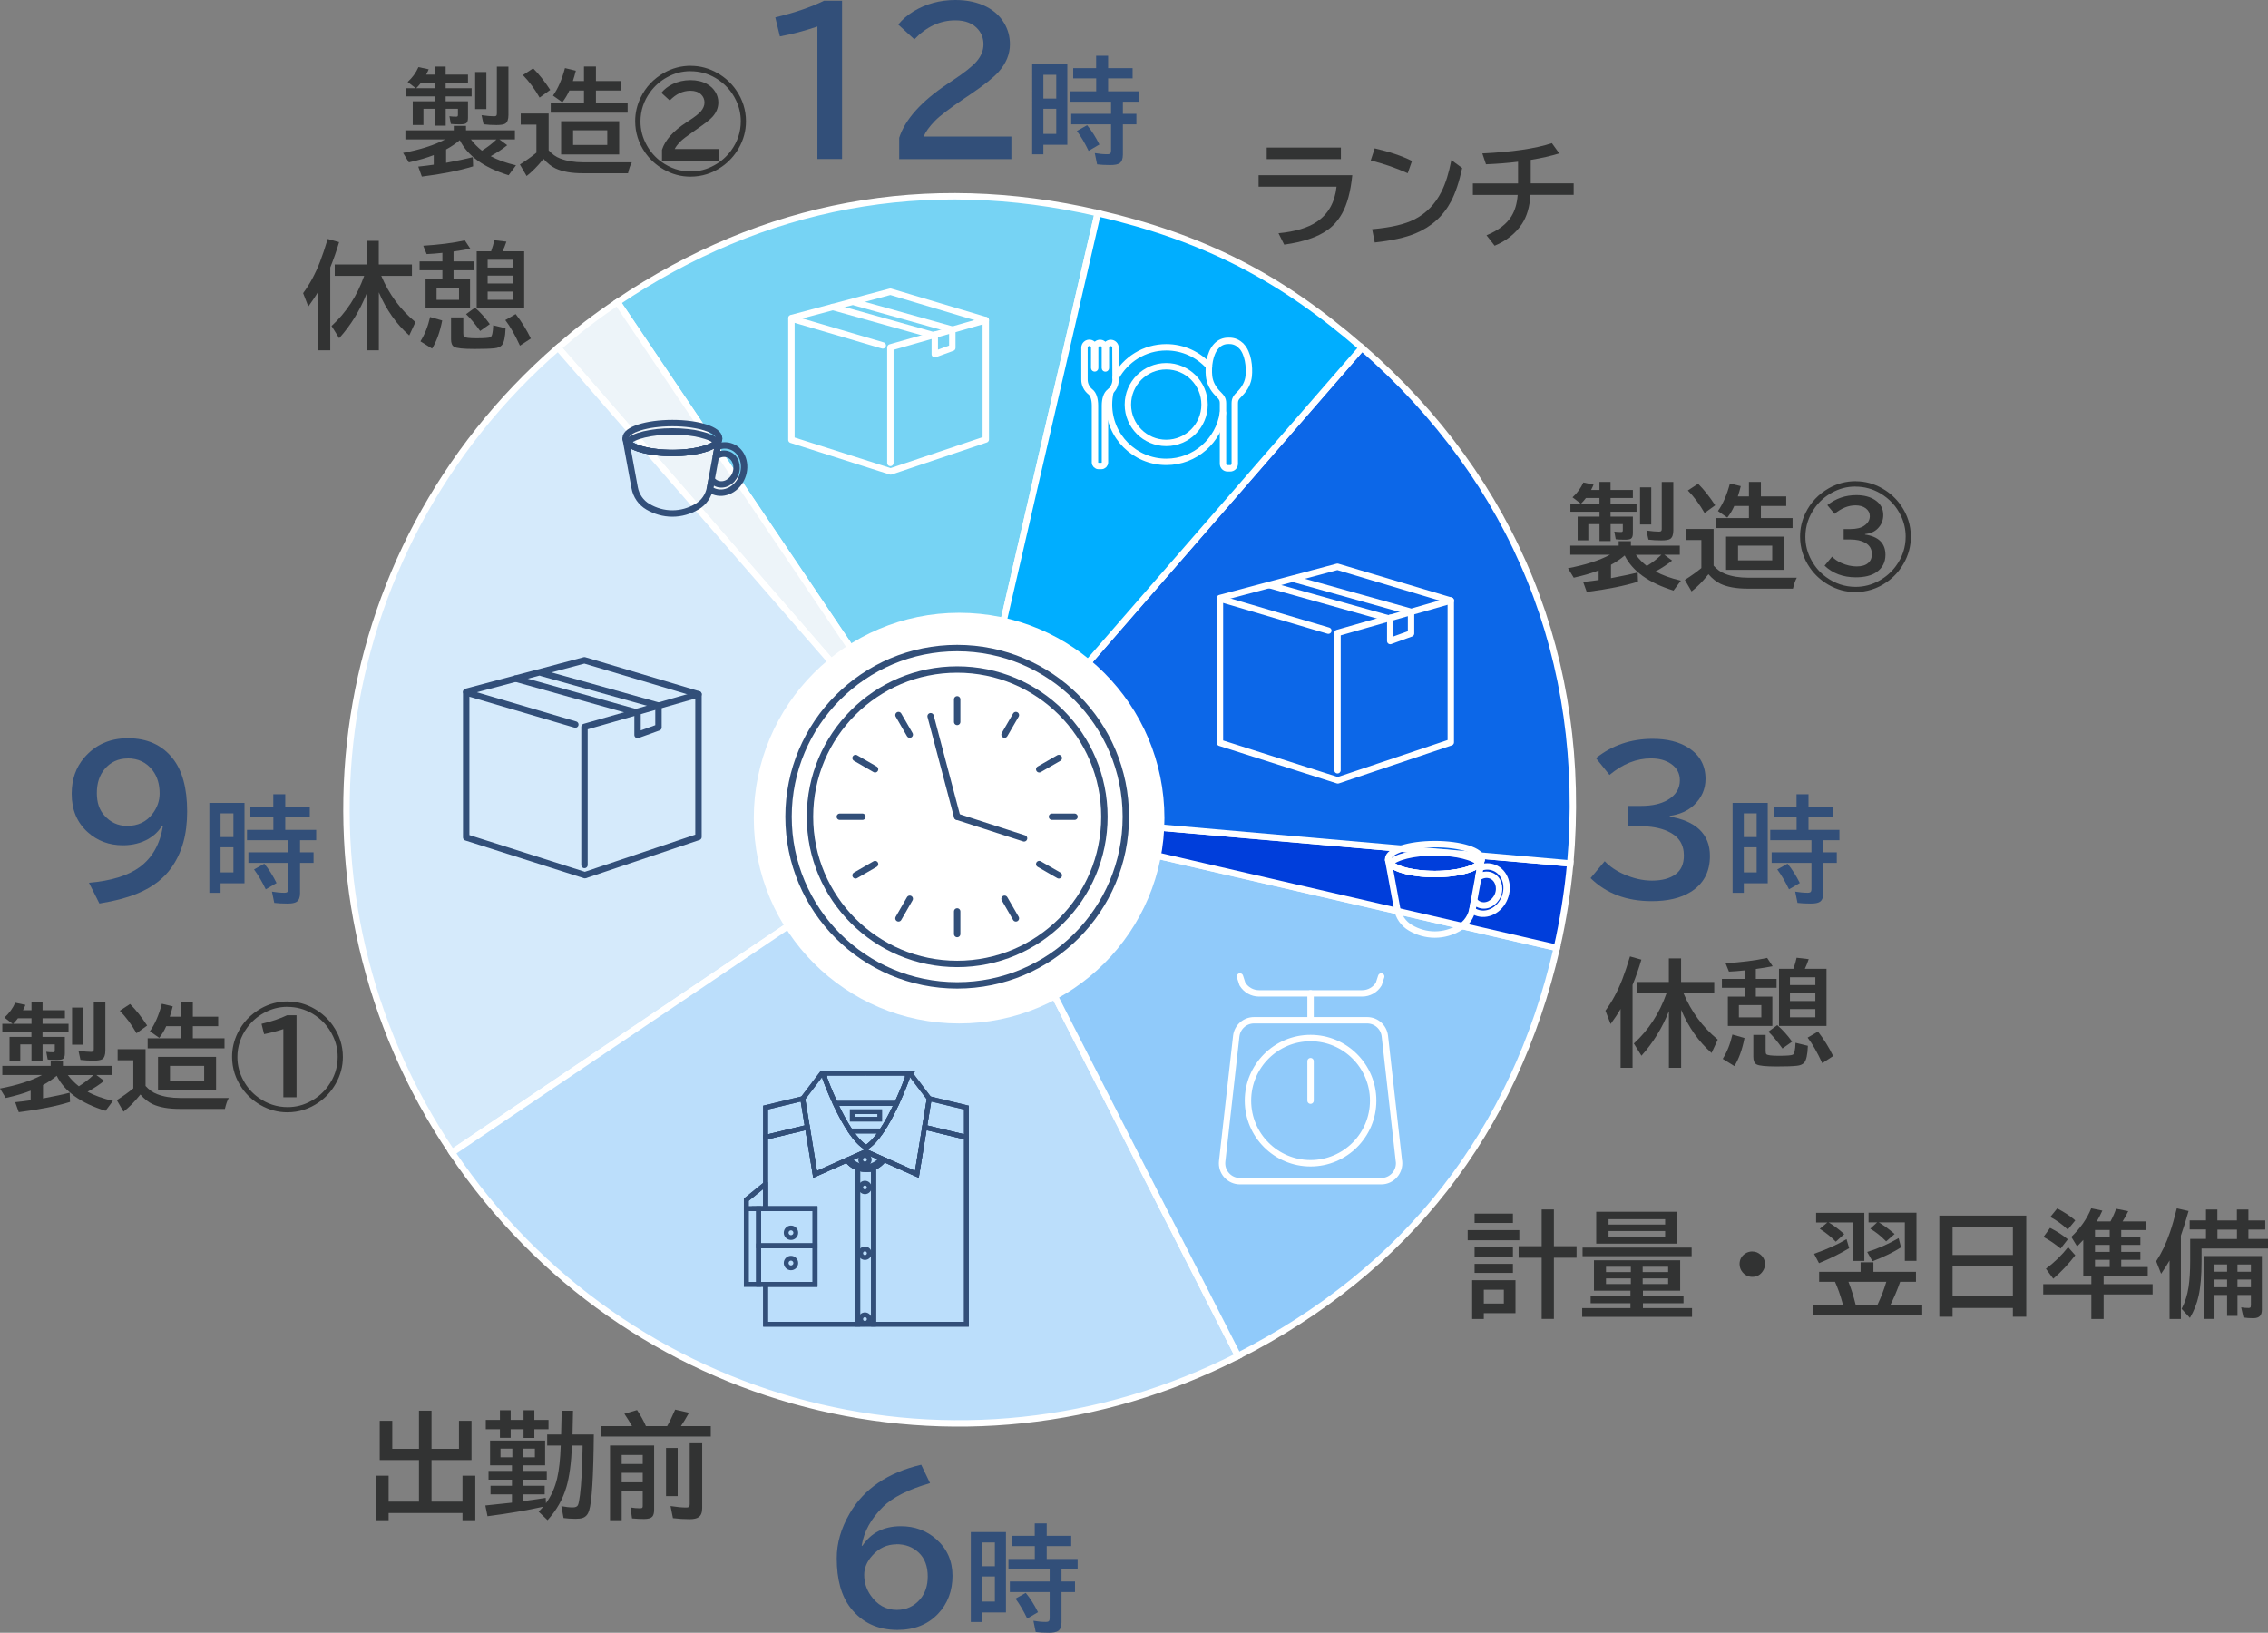 <?xml version="1.0" encoding="UTF-8"?>
<svg id="_レイヤー_2" data-name="レイヤー 2" xmlns="http://www.w3.org/2000/svg" viewBox="0 0 354.35 255.09">
  <rect x="0" y="0" width="354.35" height="255.09" fill="#808080" stroke="none"/>
  <defs>
    <style>
      .cls-1 {
        fill: #bbdefb;
      }

      .cls-1, .cls-2, .cls-3, .cls-4, .cls-5, .cls-6, .cls-7, .cls-8, .cls-9, .cls-10 {
        stroke: #fff;
      }

      .cls-1, .cls-2, .cls-11, .cls-4, .cls-5, .cls-6, .cls-7, .cls-8, .cls-9, .cls-10 {
        stroke-miterlimit: 10;
      }

      .cls-12 {
        fill: #fff;
      }

      .cls-2, .cls-13, .cls-3, .cls-11 {
        fill: none;
      }

      .cls-14 {
        fill: #323333;
      }

      .cls-13, .cls-3 {
        stroke-linecap: round;
        stroke-linejoin: round;
      }

      .cls-13, .cls-11 {
        stroke: #324f79;
      }

      .cls-11 {
        stroke-width: .75px;
      }

      .cls-4 {
        fill: #0c67e8;
      }

      .cls-5 {
        fill: #003edb;
      }

      .cls-15 {
        fill: #324f79;
      }

      .cls-6 {
        fill: #90cafa;
      }

      .cls-7 {
        fill: #76d3f4;
      }

      .cls-8 {
        fill: #d5eafb;
      }

      .cls-9 {
        fill: #edf4f9;
      }

      .cls-10 {
        fill: #00aeff;
      }
    </style>
  </defs>
  <g id="_レイヤー_1-2" data-name="レイヤー 1">
    <g>
      <g>
        <path class="cls-14" d="M196.65,27.37h14.63c-.26,2.55-.79,4.55-1.6,5.99-.61,1.08-1.37,1.95-2.29,2.59-1.55,1.1-3.8,1.86-6.75,2.27l-.89-1.78c2.61-.25,4.6-.85,5.99-1.79,1.79-1.21,2.82-3.04,3.08-5.48h-12.18v-1.8Zm1.26-4.31h11.59v1.8h-11.59v-1.8Z"/>
        <path class="cls-14" d="M219.93,27.06c-1.85-.83-3.78-1.49-5.77-1.99l.62-1.89c2.31,.53,4.26,1.18,5.83,1.97l-.67,1.91Zm-5.55,8.75c2.9-.25,5.12-.76,6.66-1.56,1.82-.94,3.21-2.38,4.18-4.32,.63-1.25,1.15-2.89,1.54-4.92l1.69,1.24c-.47,2.17-1.05,3.89-1.72,5.17-1.22,2.33-3.08,4.01-5.59,5.05-1.58,.66-3.7,1.12-6.35,1.41l-.41-2.07Z"/>
        <path class="cls-14" d="M237.18,28.65v-3.38c-1.49,.19-3.16,.32-5.01,.4l-.57-1.7c4.66-.22,8.28-.75,10.87-1.6l1.15,1.6c-1.31,.4-2.79,.74-4.46,1.01v3.67h6.71v1.8h-6.75c-.12,1.89-.58,3.42-1.36,4.58-1,1.48-2.41,2.6-4.24,3.36l-1.27-1.63c1.83-.75,3.13-1.74,3.89-2.96,.55-.88,.88-2,.98-3.34h-7v-1.8h7.06Z"/>
      </g>
      <g>
        <path class="cls-14" d="M258.66,89.29c1.07,.58,2.39,1.06,3.96,1.43l-1.15,1.55c-3.87-1.2-6.41-3.03-7.63-5.48-.63,.53-1.34,1.02-2.14,1.45v2.09c1.75-.33,3.14-.62,4.17-.89l.05,1.44c-2.13,.66-4.8,1.2-8.01,1.6l-.56-1.56c.89-.09,1.7-.19,2.42-.3v-1.5c-1,.4-2.29,.78-3.89,1.14l-.9-1.48c2.7-.51,4.89-1.21,6.57-2.11h-6.21v-1.42h7.56v-.7h1.91v.7h7.64v1.42h-2.42l1.22,.91c-.71,.58-1.58,1.15-2.59,1.71Zm-10.09-12.74h1.33v-1.26h1.73v1.26h3.49v1.26h-3.49v.87h4.06v1.27h-4.06v.77h3.49v2.59c0,.44-.1,.72-.3,.85-.16,.11-.48,.16-.96,.16-.66,0-1.13-.02-1.42-.07l-.22-1.2c.32,.05,.67,.07,1.05,.07,.13,0,.21-.03,.24-.08,.02-.04,.04-.11,.04-.23v-.92h-1.91v2.64h-1.73v-2.64h-1.75v2.53h-1.67v-3.7h3.42v-.77h-4.55v-1.27h1.61l-1.28-.98c.74-.67,1.31-1.45,1.69-2.32l1.6,.34c-.11,.27-.24,.54-.39,.83Zm-.79,1.26c-.24,.32-.49,.61-.75,.87h2.87v-.87h-2.12Zm9.52,10.62c.87-.54,1.62-1.12,2.27-1.75h-3.99c.52,.69,1.1,1.27,1.72,1.75Zm-1.06-12.29h1.75v5.8h-1.75v-5.8Zm3.4-.84h1.8v7.56c0,.68-.16,1.12-.49,1.34-.24,.15-.7,.23-1.37,.23-.73,0-1.41-.04-2.03-.12l-.31-1.42c.84,.11,1.48,.17,1.93,.17,.23,0,.37-.05,.41-.15,.04-.08,.05-.19,.05-.34v-7.25Z"/>
        <path class="cls-14" d="M267.74,88.39c.53,.59,1.12,1.02,1.79,1.27,1.02,.4,2.23,.6,3.62,.6h7.58c-.23,.4-.43,.97-.6,1.71h-7.06c-1.76,0-3.17-.25-4.25-.75-.66-.31-1.29-.81-1.89-1.5-.04,.04-.08,.08-.12,.14-.8,1-1.64,1.85-2.52,2.54l-1.05-1.8c.98-.62,1.84-1.23,2.58-1.85v-4.38h-2.45v-1.73h4.36v5.75Zm-1.42-8.24c-.77-1.35-1.64-2.52-2.61-3.52l1.6-1.05c.91,.91,1.8,2.03,2.67,3.37l-1.66,1.2Zm5.2-2.59h1.73v-2.27h1.87v2.27h3.96v1.49h-3.96v1.89h4.95v1.56h-12.01v-1.56h5.19v-1.89h-2.29c-.29,.67-.66,1.28-1.09,1.82l-1.46-1.03c.77-1.08,1.4-2.51,1.87-4.3l1.7,.41c-.15,.6-.3,1.13-.46,1.6Zm7.23,6.28v5.19h-9.07v-5.19h9.07Zm-7.2,1.41v2.3h5.34v-2.3h-5.34Z"/>
        <path class="cls-14" d="M289.93,75.19c1.47,0,2.87,.38,4.19,1.14,1.16,.67,2.12,1.54,2.87,2.62,1.04,1.49,1.56,3.13,1.56,4.91,0,1.48-.38,2.89-1.14,4.21-.67,1.16-1.54,2.12-2.62,2.87-1.49,1.04-3.13,1.56-4.92,1.56-1.48,0-2.88-.38-4.2-1.14-1.16-.67-2.12-1.54-2.87-2.62-1.04-1.49-1.56-3.13-1.56-4.92,0-1.27,.28-2.49,.85-3.67,.8-1.65,2.02-2.94,3.65-3.87,1.29-.73,2.69-1.1,4.19-1.1Zm-.06,.83c-1.29,0-2.52,.32-3.68,.97-1.04,.57-1.9,1.34-2.6,2.29-1.01,1.38-1.52,2.92-1.52,4.6,0,1.29,.32,2.53,.97,3.69,.57,1.04,1.33,1.91,2.28,2.6,1.39,1.01,2.92,1.52,4.61,1.52,1.29,0,2.52-.32,3.68-.97,1.04-.57,1.91-1.34,2.61-2.29,1.01-1.38,1.52-2.91,1.52-4.59,0-1.12-.24-2.2-.73-3.23-.7-1.49-1.78-2.67-3.23-3.53-1.2-.7-2.49-1.05-3.89-1.05Zm-1.81,6.64h1.06c.94,0,1.66-.18,2.15-.53,.58-.4,.87-.9,.87-1.48,0-.5-.21-.91-.62-1.22-.42-.32-.96-.47-1.63-.47-1.1,0-2.19,.44-3.27,1.32l-1.12-1.36c1.32-1.04,2.83-1.56,4.53-1.56,1.19,0,2.17,.26,2.94,.77,.85,.57,1.27,1.35,1.27,2.33,0,.84-.3,1.56-.89,2.14-.48,.48-1.13,.76-1.96,.85v.07c2.13,.31,3.19,1.37,3.19,3.17,0,1.16-.47,2.07-1.42,2.72-.78,.53-1.85,.79-3.22,.79-1.97,0-3.6-.61-4.87-1.82l1.17-1.41c.38,.4,.86,.73,1.45,.99,.81,.36,1.61,.54,2.39,.54s1.37-.17,1.78-.52c.4-.33,.6-.8,.6-1.41,0-.79-.35-1.38-1.06-1.78-.59-.33-1.36-.5-2.32-.5h-1.03v-1.65Z"/>
      </g>
      <g>
        <path class="cls-14" d="M76.66,24.4c1.07,.58,2.39,1.06,3.96,1.43l-1.15,1.55c-3.87-1.2-6.41-3.03-7.63-5.48-.63,.53-1.34,1.02-2.14,1.45v2.09c1.75-.33,3.14-.62,4.17-.89l.05,1.44c-2.13,.66-4.8,1.2-8.01,1.6l-.56-1.56c.89-.09,1.7-.19,2.42-.3v-1.5c-1,.4-2.29,.78-3.89,1.14l-.9-1.48c2.7-.51,4.89-1.21,6.57-2.11h-6.21v-1.42h7.56v-.7h1.91v.7h7.64v1.42h-2.42l1.22,.91c-.71,.58-1.58,1.15-2.59,1.71Zm-10.09-12.74h1.33v-1.26h1.73v1.26h3.49v1.26h-3.49v.87h4.06v1.27h-4.06v.77h3.49v2.59c0,.44-.1,.72-.3,.85-.16,.11-.48,.16-.96,.16-.66,0-1.13-.02-1.42-.07l-.22-1.2c.32,.05,.67,.07,1.05,.07,.13,0,.21-.03,.24-.08,.02-.04,.04-.11,.04-.23v-.92h-1.91v2.64h-1.73v-2.64h-1.75v2.53h-1.67v-3.7h3.42v-.77h-4.55v-1.27h1.61l-1.28-.98c.74-.67,1.31-1.45,1.69-2.32l1.6,.34c-.11,.27-.24,.54-.39,.83Zm-.79,1.26c-.24,.32-.49,.61-.75,.87h2.87v-.87h-2.12Zm9.52,10.62c.87-.54,1.62-1.12,2.27-1.75h-3.99c.52,.69,1.1,1.27,1.72,1.75Zm-1.06-12.29h1.75v5.8h-1.75v-5.8Zm3.4-.84h1.8v7.56c0,.68-.16,1.12-.49,1.34-.24,.15-.7,.23-1.37,.23-.73,0-1.41-.04-2.03-.12l-.31-1.42c.84,.11,1.48,.17,1.93,.17,.23,0,.37-.05,.41-.15,.04-.08,.05-.19,.05-.34v-7.25Z"/>
        <path class="cls-14" d="M85.73,23.49c.53,.59,1.12,1.02,1.79,1.27,1.02,.4,2.23,.6,3.62,.6h7.58c-.23,.4-.43,.97-.6,1.71h-7.06c-1.76,0-3.17-.25-4.25-.75-.66-.31-1.29-.81-1.89-1.5-.04,.04-.08,.08-.12,.14-.8,1-1.64,1.85-2.52,2.54l-1.05-1.8c.98-.62,1.84-1.23,2.58-1.85v-4.38h-2.45v-1.73h4.36v5.75Zm-1.42-8.24c-.77-1.35-1.64-2.52-2.61-3.52l1.6-1.05c.91,.91,1.8,2.03,2.67,3.37l-1.66,1.2Zm5.2-2.59h1.73v-2.27h1.87v2.27h3.96v1.49h-3.96v1.89h4.95v1.56h-12.01v-1.56h5.19v-1.89h-2.29c-.29,.67-.66,1.28-1.09,1.82l-1.46-1.03c.77-1.08,1.4-2.51,1.87-4.3l1.7,.41c-.15,.6-.3,1.13-.46,1.6Zm7.23,6.28v5.19h-9.07v-5.19h9.07Zm-7.2,1.41v2.3h5.34v-2.3h-5.34Z"/>
        <path class="cls-14" d="M107.93,10.29c1.47,0,2.87,.38,4.19,1.14,1.16,.67,2.12,1.54,2.87,2.62,1.04,1.49,1.56,3.13,1.56,4.91,0,1.48-.38,2.89-1.14,4.21-.67,1.16-1.54,2.12-2.62,2.87-1.49,1.04-3.13,1.56-4.92,1.56-1.48,0-2.88-.38-4.2-1.14-1.16-.67-2.12-1.54-2.87-2.62-1.04-1.49-1.56-3.13-1.56-4.92,0-1.27,.28-2.49,.85-3.67,.8-1.65,2.02-2.94,3.65-3.87,1.29-.73,2.69-1.1,4.19-1.1Zm-.06,.83c-1.29,0-2.52,.32-3.68,.97-1.04,.57-1.9,1.34-2.6,2.29-1.01,1.38-1.52,2.92-1.52,4.6,0,1.29,.32,2.53,.97,3.69,.57,1.04,1.33,1.91,2.28,2.6,1.39,1.01,2.92,1.52,4.61,1.52,1.29,0,2.52-.32,3.68-.97,1.04-.57,1.91-1.34,2.61-2.29,1.01-1.38,1.52-2.91,1.52-4.59,0-1.12-.24-2.2-.73-3.23-.7-1.49-1.78-2.67-3.23-3.53-1.2-.7-2.49-1.05-3.89-1.05Zm-4.44,13.98v-1.7c.49-1.52,1.76-2.94,3.81-4.28l.41-.27c.9-.58,1.51-1.06,1.85-1.45,.38-.45,.57-.91,.57-1.38,0-.5-.18-.93-.54-1.27-.4-.38-.96-.57-1.66-.57-1.19,0-2.26,.51-3.23,1.52l-1.31-1.2c.46-.56,1.04-1.01,1.72-1.34,.88-.43,1.83-.64,2.82-.64s1.85,.2,2.58,.6c.57,.32,1.02,.74,1.33,1.27,.3,.49,.45,1.03,.45,1.61,0,.82-.3,1.57-.91,2.25-.39,.43-1.13,1.02-2.24,1.78l-.47,.33-.21,.15c-1.1,.76-1.79,1.29-2.08,1.59-.46,.47-.76,.87-.9,1.18h6.92v1.84h-8.91Z"/>
      </g>
      <g>
        <path class="cls-14" d="M67.42,226.36h4.29v-4.38h1.96v6.13h-6.25v6.5h4.84v-4.05h2v6.95h-2v-1.12h-11.54v1.12h-1.98v-6.95h1.98v4.05h4.74v-6.5h-6.13v-6.13h1.96v4.38h4.17v-5.96h1.96v5.96Z"/>
        <path class="cls-14" d="M85.29,234.87c.82-1.12,1.41-2.42,1.76-3.91,.3-1.29,.49-2.99,.56-5.11h-2.12v-1.73h2.18l.09-3.71h1.77l-.08,3.71h3.33c-.06,6.55-.3,10.52-.74,11.9-.19,.6-.53,.98-1.02,1.14-.25,.09-.62,.13-1.12,.13-.65,0-1.27-.04-1.85-.12l-.34-1.85c.67,.13,1.26,.19,1.78,.19,.42,0,.68-.11,.8-.34,.11-.22,.22-.76,.33-1.62,.21-1.69,.35-4.12,.4-7.27v-.43s-1.65,0-1.65,0c-.12,2.74-.41,4.9-.87,6.46-.57,1.95-1.56,3.68-2.95,5.19l-1.39-1.32c.29-.29,.53-.55,.73-.78-2.55,.57-5.46,1.07-8.72,1.49l-.34-1.68c.78-.07,2.17-.22,4.16-.44v-1.3h-3.35v-1.34h3.35v-.95h-3.66v-1.37h3.66v-.87h-3.42v-3.88h8.6v3.88h-3.47v.87h3.73v1.37h-3.73v.95h3.4v1.34h-3.4v1.07c1.68-.23,2.86-.4,3.56-.52l.04,.85Zm-7.18-13.03v-1.51h1.68v1.51h2.01v-1.51h1.69v1.51h2.21v1.46h-2.21v1.36h-1.69v-1.36h-2.01v1.34h-1.68v-1.34h-2.21v-1.46h2.21Zm.09,4.49v1.35h1.85v-1.35h-1.85Zm5.37,1.35v-1.35h-1.92v1.35h1.92Z"/>
        <path class="cls-14" d="M98.75,222.82c-.28-.52-.68-1.16-1.2-1.94l1.98-.58c.58,.87,1.04,1.71,1.39,2.52h3.31c.38-.64,.79-1.51,1.26-2.59l2.16,.5c-.43,.79-.86,1.49-1.27,2.09h4.67v1.62h-17.1v-1.62h4.8Zm3.45,3.01v10.05c0,.51-.1,.87-.29,1.08-.22,.24-.64,.36-1.28,.36-.58,0-1.21-.03-1.88-.09l-.25-1.71c.53,.09,1.03,.13,1.52,.13,.19,0,.31-.04,.35-.11,.04-.06,.05-.16,.05-.3v-2.23h-3.29v4.5h-1.82v-11.67h6.89Zm-5.07,1.49v1.41h3.29v-1.41h-3.29Zm0,2.79v1.48h3.29v-1.48h-3.29Zm6.93-3.88h1.82v7.52h-1.82v-7.52Zm3.71-.74h1.94v10.12c0,.69-.18,1.16-.55,1.42-.29,.21-.75,.32-1.4,.32-.86,0-1.73-.05-2.62-.16l-.38-1.89c.97,.15,1.79,.23,2.44,.23,.28,0,.44-.06,.5-.18,.04-.08,.06-.21,.06-.39v-9.47Z"/>
      </g>
      <g>
        <path class="cls-14" d="M229.31,192.19h8.07v1.58h-8.07v-1.58Zm7.47,7.82v5.15h-4.95v.91h-1.82v-6.06h6.77Zm-6.39-10.4h5.99v1.46h-5.99v-1.46Zm0,5.27h5.99v1.46h-5.99v-1.46Zm0,2.58h5.99v1.41h-5.99v-1.41Zm1.44,4.04v2.16h3.13v-2.16h-3.13Zm9.04-6.8v-5.74h1.91v5.74h3.54v1.8h-3.54v9.56h-1.91v-9.56h-3.6v-1.8h3.6Z"/>
        <path class="cls-14" d="M262.51,196.9v4.75h-5.82v.76h6.34v1.2h-6.34v.76h7.67v1.37h-17.16v-1.37h7.54v-.76h-6.22v-1.2h6.22v-.76h-5.7v-4.75h13.46Zm-15.25-1.98h17.04v1.34h-17.04v-1.34Zm14.8-5.6v4.98h-12.67v-4.98h12.67Zm-11.14,8.59v.83h3.88v-.83h-3.88Zm0,1.82v.88h3.88v-.88h-3.88Zm.4-9.25v.84h8.84v-.84h-8.84Zm0,1.85v.86h8.84v-.86h-8.84Zm9.31,6.41v-.83h-3.98v.83h3.98Zm0,1.87v-.88h-3.98v.88h3.98Z"/>
        <path class="cls-14" d="M273.79,195.53c.46,0,.87,.15,1.24,.46,.49,.4,.73,.91,.73,1.53,0,.38-.11,.74-.33,1.06-.39,.61-.95,.91-1.67,.91-.32,0-.62-.08-.91-.23-.23-.12-.42-.27-.58-.47-.32-.38-.48-.81-.48-1.3,0-.68,.28-1.22,.85-1.62,.34-.23,.72-.35,1.14-.35Z"/>
        <path class="cls-14" d="M292.69,198.7h6.66v1.56h-2.47c-.46,1.31-.97,2.51-1.52,3.6h4.97v1.6h-17.1v-1.6h4.72c-.02-.07-.04-.14-.06-.21-.35-1.28-.75-2.41-1.19-3.39h-2.48v-1.56h6.48v-1.48h2v1.48Zm-9.26-2.81c2.09-.74,3.78-1.5,5.07-2.29l.41,1.41c-1.41,.86-2.98,1.63-4.71,2.34l-.77-1.46Zm7.85-6.41v7.52h-1.84v-6.01h-3.73c.77,.45,1.58,1.06,2.43,1.82l-1.32,1.19c-.71-.74-1.54-1.41-2.5-2.01l1.18-.99h-1.75v-1.51h7.52Zm-2.48,10.78c.42,1.05,.8,2.25,1.13,3.6h3.4l.04-.08c.54-1.15,.98-2.29,1.31-3.41l.03-.11h-5.91Zm2.93-4.66c1.68-.52,3.32-1.24,4.91-2.16l.38,1.44c-1.15,.74-2.64,1.47-4.46,2.18l-.83-1.46Zm7.7-6.13v7.52h-1.82v-6.01h-4.07c.77,.45,1.59,1.05,2.47,1.82l-1.32,1.15c-.81-.83-1.63-1.49-2.48-1.98l1.07-.99h-1.34v-1.51h7.49Z"/>
        <path class="cls-14" d="M316.58,189.92v15.8h-2.09v-1.37h-9.42v1.37h-2.07v-15.8h13.59Zm-11.51,1.78v4.37h9.42v-4.37h-9.42Zm0,6.1v4.71h9.42v-4.71h-9.42Z"/>
        <path class="cls-14" d="M331.42,192.17v1.11h2.99v1.22h-2.99v1.09h2.99v1.24h-2.99v1.12h4.14v1.39h-6.89v1.29h7.65v1.6h-7.65v3.84h-1.92v-3.84h-7.52v-1.6h7.52v-1.29h-1.26v-5.62c-.31,.34-.63,.68-.96,1.01l-.91-1.48c1.43-1.37,2.47-2.86,3.11-4.47l1.74,.36c-.28,.62-.57,1.18-.87,1.69h2.14c.36-.66,.65-1.32,.88-1.98l1.89,.38c-.24,.52-.53,1.05-.88,1.6h3.61v1.35h-3.81Zm-9.47,2.91c-.83-.7-1.72-1.31-2.68-1.82l1.03-1.42c1.08,.54,2,1.14,2.77,1.79l-1.12,1.44Zm-2.3,3.14c1.27-.94,2.43-2.06,3.47-3.37l1.12,1.27c-1.07,1.38-2.21,2.6-3.44,3.66l-1.15-1.56Zm3.42-6.11c-.83-.79-1.74-1.45-2.73-1.98l1.08-1.33c1.16,.61,2.1,1.23,2.82,1.87l-1.17,1.43Zm6.55,.06h-2.3v1.11h2.3v-1.11Zm0,2.33h-2.3v1.09h2.3v-1.09Zm0,2.33h-2.3v1.12h2.3v-1.12Z"/>
        <path class="cls-14" d="M340.74,193.04v13.03h-1.77v-9.14c-.36,.64-.8,1.34-1.32,2.08l-.77-1.96c.84-1.27,1.56-2.77,2.15-4.51,.34-.98,.7-2.24,1.07-3.75l1.84,.41c-.38,1.37-.78,2.65-1.2,3.84Zm3.92-2.36v-1.71h1.78v1.71h3.05v-1.71h1.8v1.71h2.63v1.42h-2.63v1.47h3.06v1.49h-10.38v2c0,2.21-.15,4-.46,5.39-.26,1.2-.72,2.35-1.36,3.45l-1.3-1.41c.54-1.01,.9-2.15,1.09-3.42,.16-1.07,.25-2.41,.25-4.02v-3.49h2.47v-1.47h-2.55v-1.42h2.55Zm8.73,5.55v8.41c0,.44-.1,.77-.31,.98s-.55,.33-1.04,.33c-.59,0-1.09-.04-1.52-.11l-.36-1.58c.39,.06,.78,.09,1.16,.09,.18,0,.29-.05,.33-.16,.02-.06,.03-.16,.03-.29v-1.58h-2.1v3.27h-1.62v-3.27h-1.97v3.74h-1.67v-9.83h9.07Zm-7.4,1.32v1.13h1.97v-1.13h-1.97Zm0,2.36v1.2h1.97v-1.2h-1.97Zm3.51-7.8h-3.05v1.47h3.05v-1.47Zm2.18,6.58v-1.13h-2.1v1.13h2.1Zm0,2.42v-1.2h-2.1v1.2h2.1Z"/>
      </g>
      <g>
        <path class="cls-14" d="M13.68,170.57c1.07,.58,2.39,1.06,3.96,1.43l-1.15,1.55c-3.87-1.2-6.41-3.03-7.63-5.48-.63,.53-1.34,1.02-2.14,1.45v2.09c1.75-.33,3.14-.62,4.17-.89l.05,1.44c-2.13,.66-4.8,1.2-8.01,1.6l-.56-1.56c.89-.09,1.7-.19,2.42-.3v-1.5c-1,.4-2.29,.78-3.89,1.14l-.9-1.48c2.7-.51,4.89-1.21,6.57-2.11H.36v-1.42H7.92v-.7h1.91v.7h7.64v1.42h-2.42l1.22,.91c-.71,.58-1.58,1.15-2.59,1.71Zm-10.09-12.74h1.33v-1.26h1.73v1.26h3.49v1.26h-3.49v.87h4.06v1.27H6.64v.77h3.49v2.59c0,.44-.1,.72-.3,.85-.16,.11-.48,.16-.96,.16-.66,0-1.13-.02-1.42-.07l-.22-1.2c.32,.05,.67,.07,1.05,.07,.13,0,.21-.03,.24-.08,.02-.04,.04-.11,.04-.23v-.92h-1.91v2.64h-1.73v-2.64h-1.75v2.53H1.49v-3.7h3.42v-.77H.36v-1.27H1.97l-1.28-.98c.74-.67,1.31-1.45,1.69-2.32l1.6,.34c-.11,.27-.24,.54-.39,.83Zm-.79,1.26c-.24,.32-.49,.61-.75,.87h2.87v-.87H2.79Zm9.52,10.62c.87-.54,1.62-1.12,2.27-1.75h-3.99c.52,.69,1.1,1.27,1.72,1.75Zm-1.06-12.29h1.75v5.8h-1.75v-5.8Zm3.4-.84h1.8v7.56c0,.68-.16,1.12-.49,1.34-.24,.15-.7,.23-1.37,.23-.73,0-1.41-.04-2.03-.12l-.31-1.42c.84,.11,1.48,.17,1.93,.17,.23,0,.37-.05,.41-.15,.04-.08,.05-.19,.05-.34v-7.25Z"/>
        <path class="cls-14" d="M22.75,169.67c.53,.59,1.12,1.02,1.79,1.27,1.02,.4,2.23,.6,3.62,.6h7.58c-.23,.4-.43,.97-.6,1.71h-7.06c-1.76,0-3.17-.25-4.25-.75-.66-.31-1.29-.81-1.89-1.5-.04,.04-.08,.08-.12,.14-.8,1-1.64,1.85-2.52,2.54l-1.05-1.8c.98-.62,1.84-1.23,2.58-1.85v-4.38h-2.45v-1.73h4.36v5.75Zm-1.42-8.24c-.77-1.35-1.64-2.52-2.61-3.52l1.6-1.05c.91,.91,1.8,2.03,2.67,3.37l-1.66,1.2Zm5.2-2.59h1.73v-2.27h1.87v2.27h3.96v1.49h-3.96v1.89h4.95v1.56h-12.01v-1.56h5.19v-1.89h-2.29c-.29,.67-.66,1.28-1.09,1.82l-1.46-1.03c.77-1.08,1.4-2.51,1.87-4.3l1.7,.41c-.15,.6-.3,1.13-.46,1.6Zm7.23,6.28v5.19h-9.07v-5.19h9.07Zm-7.2,1.41v2.3h5.34v-2.3h-5.34Z"/>
        <path class="cls-14" d="M44.95,156.47c1.47,0,2.87,.38,4.19,1.14,1.16,.67,2.12,1.54,2.87,2.62,1.04,1.49,1.56,3.13,1.56,4.91,0,1.48-.38,2.89-1.14,4.21-.67,1.16-1.54,2.12-2.62,2.87-1.49,1.04-3.13,1.56-4.92,1.56-1.48,0-2.88-.38-4.2-1.14-1.16-.67-2.12-1.54-2.87-2.62-1.04-1.49-1.56-3.13-1.56-4.92,0-1.27,.28-2.49,.85-3.67,.8-1.65,2.02-2.94,3.65-3.87,1.29-.73,2.69-1.1,4.19-1.1Zm-.06,.83c-1.29,0-2.52,.32-3.68,.97-1.04,.57-1.9,1.34-2.6,2.29-1.01,1.38-1.52,2.92-1.52,4.6,0,1.29,.32,2.53,.97,3.69,.57,1.04,1.33,1.91,2.28,2.6,1.39,1.01,2.92,1.52,4.61,1.52,1.29,0,2.52-.32,3.68-.97,1.04-.57,1.91-1.34,2.61-2.29,1.01-1.38,1.52-2.91,1.52-4.59,0-1.12-.24-2.2-.73-3.23-.7-1.49-1.78-2.67-3.23-3.53-1.2-.7-2.49-1.05-3.89-1.05Zm-.62,14.13v-10.65c-.9,.3-1.9,.57-3.01,.79l-.4-1.61c1.61-.38,2.94-.83,3.98-1.34h1.49v12.81h-2.07Z"/>
      </g>
      <g>
        <path class="cls-7" d="M149.98,126.56L96.46,47.21c22.79-15.37,48.27-20.09,75.06-13.91l-21.53,93.26Z"/>
        <path class="cls-9" d="M149.98,126.56L87.19,54.32c3.19-2.77,5.77-4.75,9.27-7.11l53.52,79.35Z"/>
        <path class="cls-8" d="M149.98,126.56l-79.35,53.52c-27.2-40.32-20.15-93.86,16.56-125.76l62.8,72.24Z"/>
        <path class="cls-1" d="M149.98,126.56l43.45,85.28c-43.33,22.08-95.61,8.56-122.81-31.76l79.35-53.52Z"/>
        <path class="cls-6" d="M149.98,126.56l93.26,21.53c-6.66,28.84-23.43,50.31-49.81,63.75l-43.45-85.28Z"/>
        <path class="cls-5" d="M149.98,126.56l95.35,8.34c-.37,4.21-1.14,9.07-2.09,13.19l-93.26-21.53Z"/>
        <path class="cls-4" d="M149.98,126.56l62.8-72.24c23.94,20.81,35.32,48.98,32.56,80.58l-95.35-8.34Z"/>
        <path class="cls-10" d="M149.98,126.56l21.53-93.26c16.48,3.81,28.5,9.93,41.26,21.03l-62.8,72.24Z"/>
      </g>
      <circle class="cls-12" cx="149.85" cy="127.82" r="32.08"/>
      <g>
        <path class="cls-14" d="M255.07,153.86v12.97h-1.87v-9.2c-.4,.7-.92,1.49-1.56,2.36l-.81-2.09c1.04-1.4,1.92-3.04,2.64-4.9,.37-.96,.77-2.14,1.2-3.57l1.78,.5c-.39,1.32-.84,2.63-1.37,3.93Zm7.97,1.34c1.21,2.88,2.99,5.28,5.34,7.22l-.97,2.09c-2.02-1.78-3.6-4.03-4.75-6.74v9.06h-1.91v-8.86c-1.04,2.63-2.47,4.95-4.29,6.97l-1.19-1.91c2.3-2.1,4-4.71,5.1-7.83h-4.6v-1.78h4.97v-3.69h1.91v3.69h5.18v1.78h-4.81Z"/>
        <path class="cls-14" d="M274.33,155.71h2.58v4.58h-6.95v-4.58h2.63v-1.38h-3.56v-1.39h3.56v-1.34l-.14,.02c-.73,.08-1.51,.14-2.32,.18l-.53-1.31c2.43-.15,4.59-.42,6.5-.83l.86,1.3c-.77,.15-1.64,.29-2.63,.43v1.55h3.24v1.39h-3.24v1.38Zm-5.17,9.72c.68-1.08,1.18-2.35,1.51-3.8l1.89,.54c-.35,1.8-.88,3.26-1.58,4.39l-1.82-1.13Zm6.03-8.4h-3.51v1.92h3.51v-1.92Zm-1.24,4.66h1.91v2.5c0,.26,.04,.43,.11,.51,.15,.16,.79,.25,1.93,.25,1.28,0,2.02-.06,2.22-.18,.23-.13,.37-.74,.41-1.85l1.93,.47c-.05,1.39-.25,2.28-.59,2.65-.24,.26-.61,.42-1.12,.47-.71,.08-1.76,.11-3.14,.11-1.75,0-2.81-.11-3.18-.33-.33-.19-.49-.58-.49-1.18v-3.44Zm4.54,2.12c-.82-1.14-1.55-2.01-2.2-2.63l1.39-1.02c.85,.74,1.62,1.6,2.32,2.58l-1.51,1.07Zm1.71-12.45c.23-.64,.4-1.22,.5-1.73l1.89,.22c-.19,.57-.39,1.08-.6,1.51h3.38v8.93h-7.42v-8.93h2.25Zm-.54,1.32v1.22h3.97v-1.22h-3.97Zm0,2.48v1.23h3.97v-1.23h-3.97Zm0,2.49v1.29h3.97v-1.29h-3.97Zm5.05,8.46c-.76-1.66-1.52-3-2.29-4l1.62-.94c.94,1.21,1.73,2.49,2.37,3.82l-1.71,1.12Z"/>
      </g>
      <g>
        <path class="cls-14" d="M51.6,41.76v12.97h-1.87v-9.2c-.4,.7-.92,1.49-1.56,2.36l-.81-2.09c1.04-1.4,1.92-3.04,2.64-4.9,.37-.96,.77-2.14,1.2-3.57l1.78,.5c-.39,1.32-.84,2.63-1.37,3.93Zm7.97,1.34c1.21,2.88,2.99,5.28,5.34,7.22l-.97,2.09c-2.02-1.78-3.6-4.03-4.75-6.74v9.06h-1.91v-8.86c-1.04,2.63-2.47,4.95-4.29,6.97l-1.19-1.91c2.3-2.1,4-4.71,5.1-7.83h-4.6v-1.78h4.97v-3.69h1.91v3.69h5.18v1.78h-4.81Z"/>
        <path class="cls-14" d="M70.86,43.61h2.58v4.58h-6.95v-4.58h2.63v-1.38h-3.56v-1.39h3.56v-1.34l-.14,.02c-.73,.08-1.51,.14-2.32,.18l-.53-1.31c2.43-.15,4.59-.42,6.5-.83l.86,1.3c-.77,.15-1.64,.29-2.63,.43v1.55h3.24v1.39h-3.24v1.38Zm-5.17,9.72c.68-1.08,1.18-2.35,1.51-3.8l1.89,.54c-.35,1.8-.88,3.26-1.58,4.39l-1.82-1.13Zm6.03-8.4h-3.51v1.92h3.51v-1.92Zm-1.24,4.66h1.91v2.5c0,.26,.04,.43,.11,.51,.15,.16,.79,.25,1.93,.25,1.28,0,2.02-.06,2.22-.18,.23-.13,.37-.74,.41-1.85l1.93,.47c-.05,1.39-.25,2.28-.59,2.65-.24,.26-.61,.42-1.12,.47-.71,.08-1.76,.11-3.14,.11-1.75,0-2.81-.11-3.18-.33-.33-.19-.49-.58-.49-1.18v-3.44Zm4.54,2.12c-.82-1.14-1.55-2.01-2.2-2.63l1.39-1.02c.85,.74,1.62,1.6,2.32,2.58l-1.51,1.07Zm1.71-12.45c.23-.64,.4-1.22,.5-1.73l1.89,.22c-.19,.57-.39,1.08-.6,1.51h3.38v8.93h-7.42v-8.93h2.25Zm-.54,1.32v1.22h3.97v-1.22h-3.97Zm0,2.48v1.23h3.97v-1.23h-3.97Zm0,2.49v1.29h3.97v-1.29h-3.97Zm5.05,8.46c-.76-1.66-1.52-3-2.29-4l1.62-.94c.94,1.21,1.73,2.49,2.37,3.82l-1.71,1.12Z"/>
      </g>
      <g>
        <circle class="cls-13" cx="149.55" cy="127.6" r="26.35"/>
        <circle class="cls-13" cx="149.55" cy="127.6" r="23"/>
        <line class="cls-13" x1="149.55" y1="109.26" x2="149.55" y2="112.79"/>
        <line class="cls-13" x1="140.38" y1="111.72" x2="142.14" y2="114.77"/>
        <line class="cls-13" x1="133.67" y1="118.43" x2="136.72" y2="120.19"/>
        <line class="cls-13" x1="131.21" y1="127.6" x2="134.74" y2="127.6"/>
        <line class="cls-13" x1="133.67" y1="136.76" x2="136.72" y2="135"/>
        <line class="cls-13" x1="140.38" y1="143.48" x2="142.14" y2="140.42"/>
        <line class="cls-13" x1="149.55" y1="145.93" x2="149.55" y2="142.4"/>
        <line class="cls-13" x1="158.72" y1="143.48" x2="156.95" y2="140.42"/>
        <line class="cls-13" x1="165.43" y1="136.76" x2="162.37" y2="135"/>
        <line class="cls-13" x1="167.88" y1="127.6" x2="164.36" y2="127.6"/>
        <line class="cls-13" x1="165.43" y1="118.43" x2="162.37" y2="120.19"/>
        <line class="cls-13" x1="158.72" y1="111.72" x2="156.95" y2="114.77"/>
        <line class="cls-13" x1="149.55" y1="127.6" x2="145.4" y2="111.9"/>
        <line class="cls-13" x1="160" y1="130.98" x2="149.55" y2="127.6"/>
      </g>
      <g>
        <path class="cls-15" d="M127.71,24.84V4.15c-2.07,.69-4.02,1.21-5.86,1.54l-.72-2.97c3.1-.75,5.63-1.62,7.62-2.61h2.81V24.84h-3.85Z"/>
        <path class="cls-15" d="M140.49,24.84v-3.31c.93-2.88,3.46-5.7,7.59-8.45l.81-.54c1.78-1.18,3-2.15,3.66-2.9,.74-.84,1.11-1.75,1.11-2.72,0-.88-.27-1.64-.81-2.29-.8-.97-2-1.45-3.59-1.45-2.37,0-4.51,.99-6.4,2.97l-2.52-2.31c.66-.81,1.46-1.49,2.37-2.05,1.96-1.19,4.15-1.79,6.56-1.79,1.88,0,3.5,.36,4.88,1.07,1.19,.62,2.11,1.47,2.75,2.55,.6,1.02,.89,2.11,.89,3.3,0,1.55-.59,2.99-1.77,4.31-.79,.89-2.27,2.07-4.44,3.54l-.94,.63c-2.29,1.55-3.81,2.71-4.54,3.46-.9,.92-1.49,1.74-1.79,2.48h13.71v3.52h-17.55Z"/>
        <path class="cls-15" d="M166.76,10.06v12.56h-3.74v1.49h-1.75V10.06h5.49Zm-3.74,1.63v3.71h2.01v-3.71h-2.01Zm0,5.31v3.92h2.01v-3.92h-2.01Zm8.24-6.35v-1.94h1.87v1.94h3.83v1.6h-3.83v2.02h4.83v1.62h-2.52v1.89h2.11v1.65h-2.11v4.75c0,.64-.18,1.09-.53,1.33-.28,.19-.76,.28-1.43,.28-.81,0-1.51-.04-2.07-.11l-.36-1.76c.69,.12,1.34,.18,1.94,.18,.28,0,.45-.06,.52-.18,.05-.08,.08-.22,.08-.4v-4.09h-6.22v-1.65h6.22v-1.89h-6.44v-1.62h4.12v-2.02h-3.59v-1.6h3.59Zm-1.17,12.93c-.59-1.22-1.2-2.26-1.84-3.12l1.6-.9c.7,.84,1.34,1.85,1.92,3.02l-1.69,.99Z"/>
      </g>
      <g>
        <path class="cls-15" d="M134.74,241.51c1.35-2.04,3.35-3.06,6.02-3.06,2.16,0,4,.68,5.54,2.04,1.68,1.49,2.52,3.4,2.52,5.71s-.75,4.35-2.26,5.93c-1.59,1.68-3.71,2.52-6.34,2.52-3.09,0-5.53-1.14-7.32-3.43-1.45-1.85-2.17-4.44-2.17-7.78,0-2.32,.66-4.63,1.99-6.93,2.23-3.88,5.96-6.43,11.21-7.66l1.38,2.87c-3.4,.99-5.84,2.22-7.34,3.69-1.89,1.87-3.01,3.9-3.34,6.09h.12Zm5.32-.23c-1.48,0-2.75,.59-3.79,1.77-.83,.93-1.25,1.93-1.25,3,0,1.15,.33,2.21,.98,3.16,1.05,1.54,2.43,2.31,4.13,2.31,1.48,0,2.71-.57,3.66-1.7,.77-.93,1.16-2.1,1.16-3.52,0-1.6-.47-2.85-1.42-3.74-.93-.87-2.08-1.3-3.47-1.3Z"/>
        <path class="cls-15" d="M157.17,239.36v12.56h-3.74v1.49h-1.75v-14.05h5.49Zm-3.74,1.63v3.71h2.01v-3.71h-2.01Zm0,5.31v3.92h2.01v-3.92h-2.01Zm8.24-6.35v-1.94h1.87v1.94h3.83v1.6h-3.83v2.02h4.83v1.62h-2.52v1.89h2.11v1.65h-2.11v4.75c0,.64-.18,1.09-.53,1.33-.28,.19-.76,.28-1.43,.28-.81,0-1.51-.04-2.07-.11l-.36-1.76c.69,.12,1.34,.18,1.94,.18,.28,0,.45-.06,.52-.18,.05-.08,.08-.22,.08-.4v-4.09h-6.22v-1.65h6.22v-1.89h-6.44v-1.62h4.12v-2.02h-3.59v-1.6h3.59Zm-1.17,12.93c-.59-1.22-1.2-2.26-1.84-3.12l1.6-.9c.7,.84,1.34,1.85,1.92,3.02l-1.69,.99Z"/>
      </g>
      <g>
        <path class="cls-15" d="M25.31,129.03c-.53,.84-1.23,1.51-2.09,2.02-1.18,.67-2.51,1.01-4,1.01-2.18,0-4.02-.69-5.54-2.07-1.65-1.49-2.48-3.48-2.48-5.96,0-2.25,.65-4.13,1.95-5.64,1.73-2.03,4-3.05,6.83-3.05,3.01,0,5.34,1.05,7,3.15,1.5,1.88,2.26,4.64,2.26,8.28s-.81,6.43-2.43,8.75c-1.21,1.73-2.96,3.08-5.26,4.04-1.61,.67-3.62,1.21-6.02,1.6l-1.63-3.24c3.45-.3,6.08-1.11,7.9-2.43,1.98-1.45,3.2-3.6,3.66-6.46h-.15Zm-5.35-10.53c-1.48,0-2.7,.56-3.63,1.68-.8,.96-1.2,2.2-1.2,3.72s.39,2.62,1.17,3.5c.95,1.08,2.14,1.63,3.57,1.63,1.67,0,2.98-.62,3.93-1.85,.76-.98,1.14-2.05,1.14-3.21,0-1.45-.36-2.64-1.08-3.59-.96-1.26-2.26-1.89-3.9-1.89Z"/>
        <path class="cls-15" d="M38.2,125.44v12.56h-3.74v1.49h-1.75v-14.05h5.49Zm-3.74,1.63v3.71h2.01v-3.71h-2.01Zm0,5.31v3.92h2.01v-3.92h-2.01Zm8.24-6.35v-1.94h1.87v1.94h3.83v1.6h-3.83v2.02h4.83v1.62h-2.52v1.89h2.11v1.65h-2.11v4.75c0,.64-.18,1.09-.53,1.33-.28,.19-.76,.28-1.43,.28-.81,0-1.51-.04-2.07-.11l-.36-1.76c.69,.12,1.34,.18,1.94,.18,.28,0,.45-.06,.52-.18,.05-.08,.08-.22,.08-.4v-4.09h-6.22v-1.65h6.22v-1.89h-6.44v-1.62h4.12v-2.02h-3.59v-1.6h3.59Zm-1.17,12.93c-.59-1.22-1.2-2.26-1.84-3.12l1.6-.9c.7,.84,1.34,1.85,1.92,3.02l-1.69,.99Z"/>
      </g>
      <g>
        <path class="cls-15" d="M254.35,125.91h2.04c1.72,0,3.1-.31,4.15-.92,1.28-.75,1.92-1.78,1.92-3.09,0-1.08-.47-1.94-1.41-2.58-.83-.56-1.87-.83-3.11-.83-2.25,0-4.4,.86-6.47,2.58l-2.12-2.62c2.51-2.01,5.46-3.02,8.86-3.02,2.28,0,4.15,.47,5.61,1.41,1.77,1.14,2.65,2.76,2.65,4.85,0,1.6-.61,2.97-1.83,4.12-.95,.88-2.2,1.43-3.75,1.66v.12c2.01,.33,3.55,1,4.61,1.99,1.1,1.04,1.66,2.42,1.66,4.15,0,2.52-1.02,4.4-3.06,5.65-1.53,.94-3.54,1.41-6.04,1.41-3.93,0-7.11-1.2-9.55-3.6l2.21-2.64c.78,.83,1.79,1.51,3.02,2.05,1.49,.65,2.94,.98,4.35,.98,1.58,0,2.82-.33,3.71-1,.86-.63,1.29-1.61,1.29-2.92,0-1.8-.86-3.07-2.59-3.82-1.16-.51-2.56-.76-4.19-.76h-1.95v-3.15Z"/>
        <path class="cls-15" d="M276.19,125.44v12.56h-3.74v1.49h-1.75v-14.05h5.49Zm-3.74,1.63v3.71h2.01v-3.71h-2.01Zm0,5.31v3.92h2.01v-3.92h-2.01Zm8.24-6.35v-1.94h1.87v1.94h3.83v1.6h-3.83v2.02h4.83v1.62h-2.52v1.89h2.11v1.65h-2.11v4.75c0,.64-.18,1.09-.53,1.33-.28,.19-.76,.28-1.43,.28-.81,0-1.51-.04-2.07-.11l-.36-1.76c.69,.12,1.34,.18,1.94,.18,.28,0,.45-.06,.52-.18,.05-.08,.08-.22,.08-.4v-4.09h-6.22v-1.65h6.22v-1.89h-6.44v-1.62h4.12v-2.02h-3.59v-1.6h3.59Zm-1.17,12.93c-.59-1.22-1.2-2.26-1.84-3.12l1.6-.9c.7,.84,1.34,1.85,1.92,3.02l-1.69,.99Z"/>
      </g>
      <g>
        <path class="cls-2" d="M174.3,54.34c0-.42-.34-.76-.76-.76s-.76,.34-.76,.76v3.17c0,.08-.15,.08-.15,0v-3.16c0-.39-.28-.72-.66-.77-.22-.03-.44,.04-.6,.18-.16,.14-.26,.35-.26,.57v3.17c0,.08-.15,.08-.15,0v-3.16c0-.39-.28-.72-.66-.77-.22-.03-.44,.04-.6,.18-.16,.14-.26,.35-.26,.57v4.99c0,.75,.34,1.45,.94,1.92,.44,.34,.7,1.13,.7,2.12v8.9c0,.31,.25,.56,.56,.56h.44c.31,0,.56-.25,.56-.56v-8.88c0-.99,.26-1.78,.71-2.12,.6-.46,.95-1.16,.95-1.92l-.02-4.99Z"/>
        <path class="cls-2" d="M193.94,54.07c-.52-.56-1.18-.84-1.95-.82-.77-.02-1.43,.26-1.95,.82-1.07,1.16-1.28,3.24-1.14,4.68,.1,.99,.56,1.91,1.37,2.74,.6,.61,.81,.86,.81,1.55v9.42c0,.39,.32,.71,.71,.71h.42c.39,0,.71-.32,.71-.71v-9.42c0-.69,.21-.94,.81-1.55,.81-.83,1.27-1.75,1.37-2.74,.14-1.44-.07-3.53-1.14-4.68Z"/>
        <circle class="cls-3" cx="182.21" cy="63.21" r="5.99"/>
        <path class="cls-3" d="M191.07,64.51c-.63,4.33-4.35,7.65-8.85,7.65-4.94,0-8.95-4.01-8.95-8.95,0-.71,.08-1.4,.24-2.06"/>
        <path class="cls-3" d="M174.32,59c1.51-2.82,4.48-4.74,7.9-4.74,2.64,0,5.02,1.15,6.66,2.97"/>
      </g>
      <g>
        <g>
          <path class="cls-11" d="M150.99,177.66v29.23h-14.51v-24.18h-1.29c1.93,0,2.9-1.5,2.9-1.5l.02-.03,5.14,2.29,1.2-7.34,.2,.03,6.23,1.51h.11Z"/>
          <polygon class="cls-11" points="150.99 173.04 150.99 177.66 150.88 177.66 144.65 176.16 144.45 176.13 145.18 171.64 150.99 173.04"/>
          <path class="cls-11" d="M142.18,167.67l3.01,3.97-.73,4.48-1.2,7.34-5.14-2.29-2.81-1.25v-.65c.81-.46,1.61-1.36,2.37-2.47,.91-1.33,1.74-2.94,2.42-4.39,1.01-2.18,1.66-4,1.66-4v-.75h.43Z"/>
          <path class="cls-11" d="M141.75,167.67v.75s-.65,1.83-1.66,4l-.06-.03h-9.35l-.14,.08c-1.03-2.2-1.69-4.05-1.69-4.05v-.75h12.9Z"/>
          <path class="cls-11" d="M130.67,172.39h9.35l.06,.03c-.67,1.45-1.51,3.06-2.42,4.39l-.22-.11h-4.4l-.13,.09c-.89-1.31-1.71-2.88-2.38-4.31l.14-.08Z"/>
          <path class="cls-11" d="M137.45,176.7l.22,.11c-.75,1.1-1.56,2.01-2.37,2.47-.81-.46-1.63-1.38-2.39-2.49l.13-.09h4.4Z"/>
          <path class="cls-11" d="M135.3,179.92l2.81,1.25-.02,.03s-.97,1.5-2.9,1.5c-.42,0-.79-.07-1.12-.18-.89-.3-1.45-.89-1.67-1.17l-.06-.12,2.95-1.32Z"/>
          <path class="cls-11" d="M134.01,206.57v-23.86l.06-.18c.33,.11,.7,.18,1.12,.18h1.29v24.18h-2.47v-.32Z"/>
          <polygon class="cls-11" points="118.53 188.95 118.53 194.64 118.53 200.66 116.6 200.66 116.6 188.84 117.45 188.84 118.53 188.84 118.53 188.95"/>
          <polygon class="cls-11" points="119.61 188.73 119.61 188.84 118.53 188.84 117.45 188.84 116.6 188.84 116.6 187.44 119.5 185.08 119.61 185.08 119.61 188.73"/>
          <path class="cls-11" d="M128.85,168.42s.66,1.85,1.69,4.05c.67,1.43,1.49,3,2.38,4.31,.76,1.12,1.57,2.03,2.39,2.49v.65l-2.95,1.32-5,2.23-1.2-7.34-.73-4.48,3.01-3.97h.43v.75Z"/>
          <polygon class="cls-11" points="125.41 171.64 126.14 176.13 125.95 176.16 119.71 177.66 119.61 177.66 119.61 173.04 125.41 171.64"/>
          <path class="cls-11" d="M134.07,182.53l-.06,.18v24.18h-14.4v-6.23h7.74v-11.82h-7.74v-11.18h.11l6.24-1.51,.19-.03,1.2,7.34,5-2.23,.06,.12c.22,.28,.78,.87,1.67,1.17Z"/>
          <polygon class="cls-11" points="127.34 194.64 127.34 200.66 119.61 200.66 118.53 200.66 118.53 194.64 127.34 194.64"/>
          <polygon class="cls-11" points="118.53 188.84 119.61 188.84 127.34 188.84 127.34 194.64 118.53 194.64 118.53 188.95 118.53 188.84"/>
        </g>
        <g>
          <g>
            <polyline class="cls-11" points="135.3 167.67 128.42 167.67 125.41 171.64 127.34 183.47 135.3 179.92"/>
            <path class="cls-11" d="M128.85,168.42s3.22,9.03,6.45,10.86"/>
            <polyline class="cls-11" points="119.61 200.66 119.61 206.9 135.3 206.9"/>
            <polyline class="cls-11" points="125.41 171.64 119.61 173.04 119.61 188.73"/>
            <polyline class="cls-11" points="135.3 167.67 142.18 167.67 145.18 171.64 143.25 183.47 135.3 179.92"/>
            <path class="cls-11" d="M141.75,168.42s-3.22,9.03-6.45,10.86"/>
            <polyline class="cls-11" points="145.18 171.64 150.99 173.04 150.99 206.9 135.3 206.9"/>
            <line class="cls-11" x1="130.68" y1="172.4" x2="140.03" y2="172.4"/>
            <line class="cls-11" x1="133.04" y1="176.69" x2="137.45" y2="176.69"/>
            <rect class="cls-11" x="133.15" y="173.68" width="4.3" height="1.18"/>
            <line class="cls-11" x1="119.71" y1="177.66" x2="125.95" y2="176.16"/>
            <line class="cls-11" x1="150.88" y1="177.66" x2="144.65" y2="176.16"/>
            <path class="cls-11" d="M132.4,181.36c.31,.38,1.24,1.35,2.79,1.35,1.93,0,2.9-1.5,2.9-1.5"/>
            <line class="cls-11" x1="134.01" y1="182.71" x2="134.01" y2="206.57"/>
            <line class="cls-11" x1="136.48" y1="182.71" x2="136.48" y2="206.57"/>
            <path class="cls-11" d="M135.81,181.18c0,.37-.3,.67-.67,.67s-.67-.3-.67-.67,.3-.67,.67-.67,.67,.3,.67,.67Z"/>
            <path class="cls-11" d="M135.81,185.52c0,.37-.3,.67-.67,.67s-.67-.3-.67-.67,.3-.67,.67-.67,.67,.3,.67,.67Z"/>
            <path class="cls-11" d="M135.81,195.8c0,.37-.3,.67-.67,.67s-.67-.3-.67-.67,.3-.67,.67-.67,.67,.3,.67,.67Z"/>
            <path class="cls-11" d="M135.81,206.09c0,.37-.3,.67-.67,.67s-.67-.3-.67-.67,.3-.67,.67-.67,.67,.3,.67,.67Z"/>
          </g>
          <polyline class="cls-11" points="119.5 185.08 116.6 187.44 116.6 200.66 127.34 200.66 127.34 188.84 117.46 188.84"/>
          <line class="cls-11" x1="118.53" y1="188.95" x2="118.53" y2="200.66"/>
          <line class="cls-11" x1="118.53" y1="194.64" x2="127.34" y2="194.64"/>
          <path class="cls-11" d="M124.33,192.6c0,.42-.34,.75-.75,.75s-.75-.34-.75-.75,.34-.75,.75-.75,.75,.34,.75,.75Z"/>
          <path class="cls-11" d="M124.33,197.33c0,.42-.34,.75-.75,.75s-.75-.34-.75-.75,.34-.75,.75-.75,.75,.34,.75,.75Z"/>
        </g>
        <path class="cls-11" d="M132.8,181.07s.75,1.2,2.4,1.2,2.42-1.2,2.42-1.2"/>
      </g>
      <g>
        <path class="cls-3" d="M231.48,134.22v.14s0-.09,0-.14Z"/>
        <path class="cls-3" d="M224.18,146.01c1.37,0,2.66-.38,3.81-1.05s1.85-1.74,2.08-2.98l1.4-7.62c-.23,1.22-3.41,2.2-7.29,2.2s-7.06-.97-7.29-2.2l1.4,7.62c.23,1.25,.98,2.34,2.08,2.98,1.15,.67,2.44,1.05,3.81,1.05Z"/>
        <path class="cls-3" d="M224.18,131.88c-4.03,0-7.3,1.05-7.3,2.34v.14c.24,1.22,3.42,2.2,7.3,2.2s7.06-.97,7.29-2.2v-.14c.01-1.29-3.26-2.34-7.29-2.34Z"/>
        <path class="cls-3" d="M233.45,135.58c-.71-.29-1.48-.27-2.19,0l-.28,1.52c.59-.43,1.32-.56,1.98-.3,1.09,.44,1.56,1.81,1.06,3.06-.51,1.25-1.8,1.91-2.89,1.47-.33-.13-.6-.35-.81-.63l-.28,1.52c.18,.13,.38,.24,.6,.33,1.68,.68,3.67-.33,4.44-2.26,.78-1.93,.05-4.04-1.62-4.71Z"/>
        <path class="cls-3" d="M224.18,136.56c3.33,0,6.14-.71,7.02-1.69-.88-.97-3.69-1.69-7.02-1.69s-6.14,.71-7.02,1.69c.88,.98,3.69,1.69,7.02,1.69Z"/>
      </g>
      <g>
        <path class="cls-13" d="M112.35,68.44v.14s0-.09,0-.14Z"/>
        <path class="cls-13" d="M105.05,80.23c1.37,0,2.66-.38,3.81-1.05s1.85-1.74,2.08-2.98l1.4-7.62c-.23,1.22-3.41,2.2-7.29,2.2s-7.06-.97-7.29-2.2l1.4,7.62c.23,1.25,.98,2.34,2.08,2.98,1.15,.67,2.44,1.05,3.81,1.05Z"/>
        <path class="cls-13" d="M105.05,66.1c-4.03,0-7.3,1.05-7.3,2.34v.14c.24,1.22,3.42,2.2,7.3,2.2s7.06-.97,7.29-2.2v-.14c.01-1.29-3.26-2.34-7.29-2.34Z"/>
        <path class="cls-13" d="M114.32,69.8c-.71-.29-1.48-.27-2.19,0l-.28,1.52c.59-.43,1.32-.56,1.98-.3,1.09,.44,1.56,1.81,1.06,3.06-.51,1.25-1.8,1.91-2.89,1.47-.33-.13-.6-.35-.81-.63l-.28,1.52c.18,.13,.38,.24,.6,.33,1.68,.68,3.67-.33,4.44-2.26,.78-1.93,.05-4.04-1.62-4.71Z"/>
        <path class="cls-13" d="M105.05,70.78c3.33,0,6.14-.71,7.02-1.69-.88-.97-3.69-1.69-7.02-1.69s-6.14,.71-7.02,1.69c.88,.98,3.69,1.69,7.02,1.69Z"/>
      </g>
      <g>
        <polyline class="cls-13" points="91.32 135.14 91.32 113.57 109.13 108.47 109.13 130.76 91.38 136.73 72.84 130.83 72.84 108.18 89.89 113.2"/>
        <polyline class="cls-13" points="72.84 108.08 91.31 103.16 109.13 108.47"/>
        <line class="cls-13" x1="84.67" y1="105.15" x2="102.65" y2="110.18"/>
        <line class="cls-13" x1="80.55" y1="106.02" x2="99.23" y2="111.25"/>
        <polyline class="cls-13" points="99.61 111.2 99.61 114.83 102.88 113.65 102.88 110.26"/>
      </g>
      <g>
        <polyline class="cls-3" points="208.97 120.34 208.97 98.89 226.67 93.83 226.67 115.98 209.02 121.92 190.6 116.05 190.6 93.53 207.54 98.53"/>
        <polyline class="cls-3" points="190.6 93.44 208.96 88.55 226.67 93.83"/>
        <line class="cls-3" x1="202.35" y1="90.52" x2="220.23" y2="95.52"/>
        <line class="cls-3" x1="198.26" y1="91.39" x2="216.83" y2="96.59"/>
        <polyline class="cls-3" points="217.21 96.53 217.21 100.15 220.46 98.97 220.46 95.6"/>
      </g>
      <g>
        <circle class="cls-3" cx="204.76" cy="171.96" r="9.78"/>
        <line class="cls-3" x1="204.76" y1="171.96" x2="204.76" y2="165.79"/>
        <path class="cls-3" d="M218.57,181.43l-2.2-19.55c-.16-1.41-1.35-2.48-2.78-2.48h-17.66c-1.42,0-2.62,1.07-2.78,2.48l-2.2,19.55c-.19,1.66,1.11,3.11,2.78,3.11h22.07c1.67,0,2.96-1.45,2.78-3.11Z"/>
        <line class="cls-3" x1="204.76" y1="155.2" x2="204.76" y2="159.39"/>
        <path class="cls-3" d="M193.73,152.56l.38,1.17c.55,.91,1.53,1.47,2.59,1.47h16.13c1.06,0,2.05-.56,2.59-1.47l.38-1.17"/>
      </g>
      <g>
        <polyline class="cls-3" points="139.11 72.33 139.11 54.28 154.02 50.02 154.02 68.66 139.16 73.66 123.65 68.72 123.65 49.77 137.92 53.97"/>
        <polyline class="cls-3" points="123.65 49.69 139.11 45.57 154.02 50.02"/>
        <line class="cls-3" x1="133.54" y1="47.23" x2="148.59" y2="51.44"/>
        <line class="cls-3" x1="130.1" y1="47.96" x2="145.73" y2="52.34"/>
        <polyline class="cls-3" points="146.05 52.29 146.05 55.34 148.79 54.34 148.79 51.51"/>
      </g>
    </g>
  </g>
</svg>